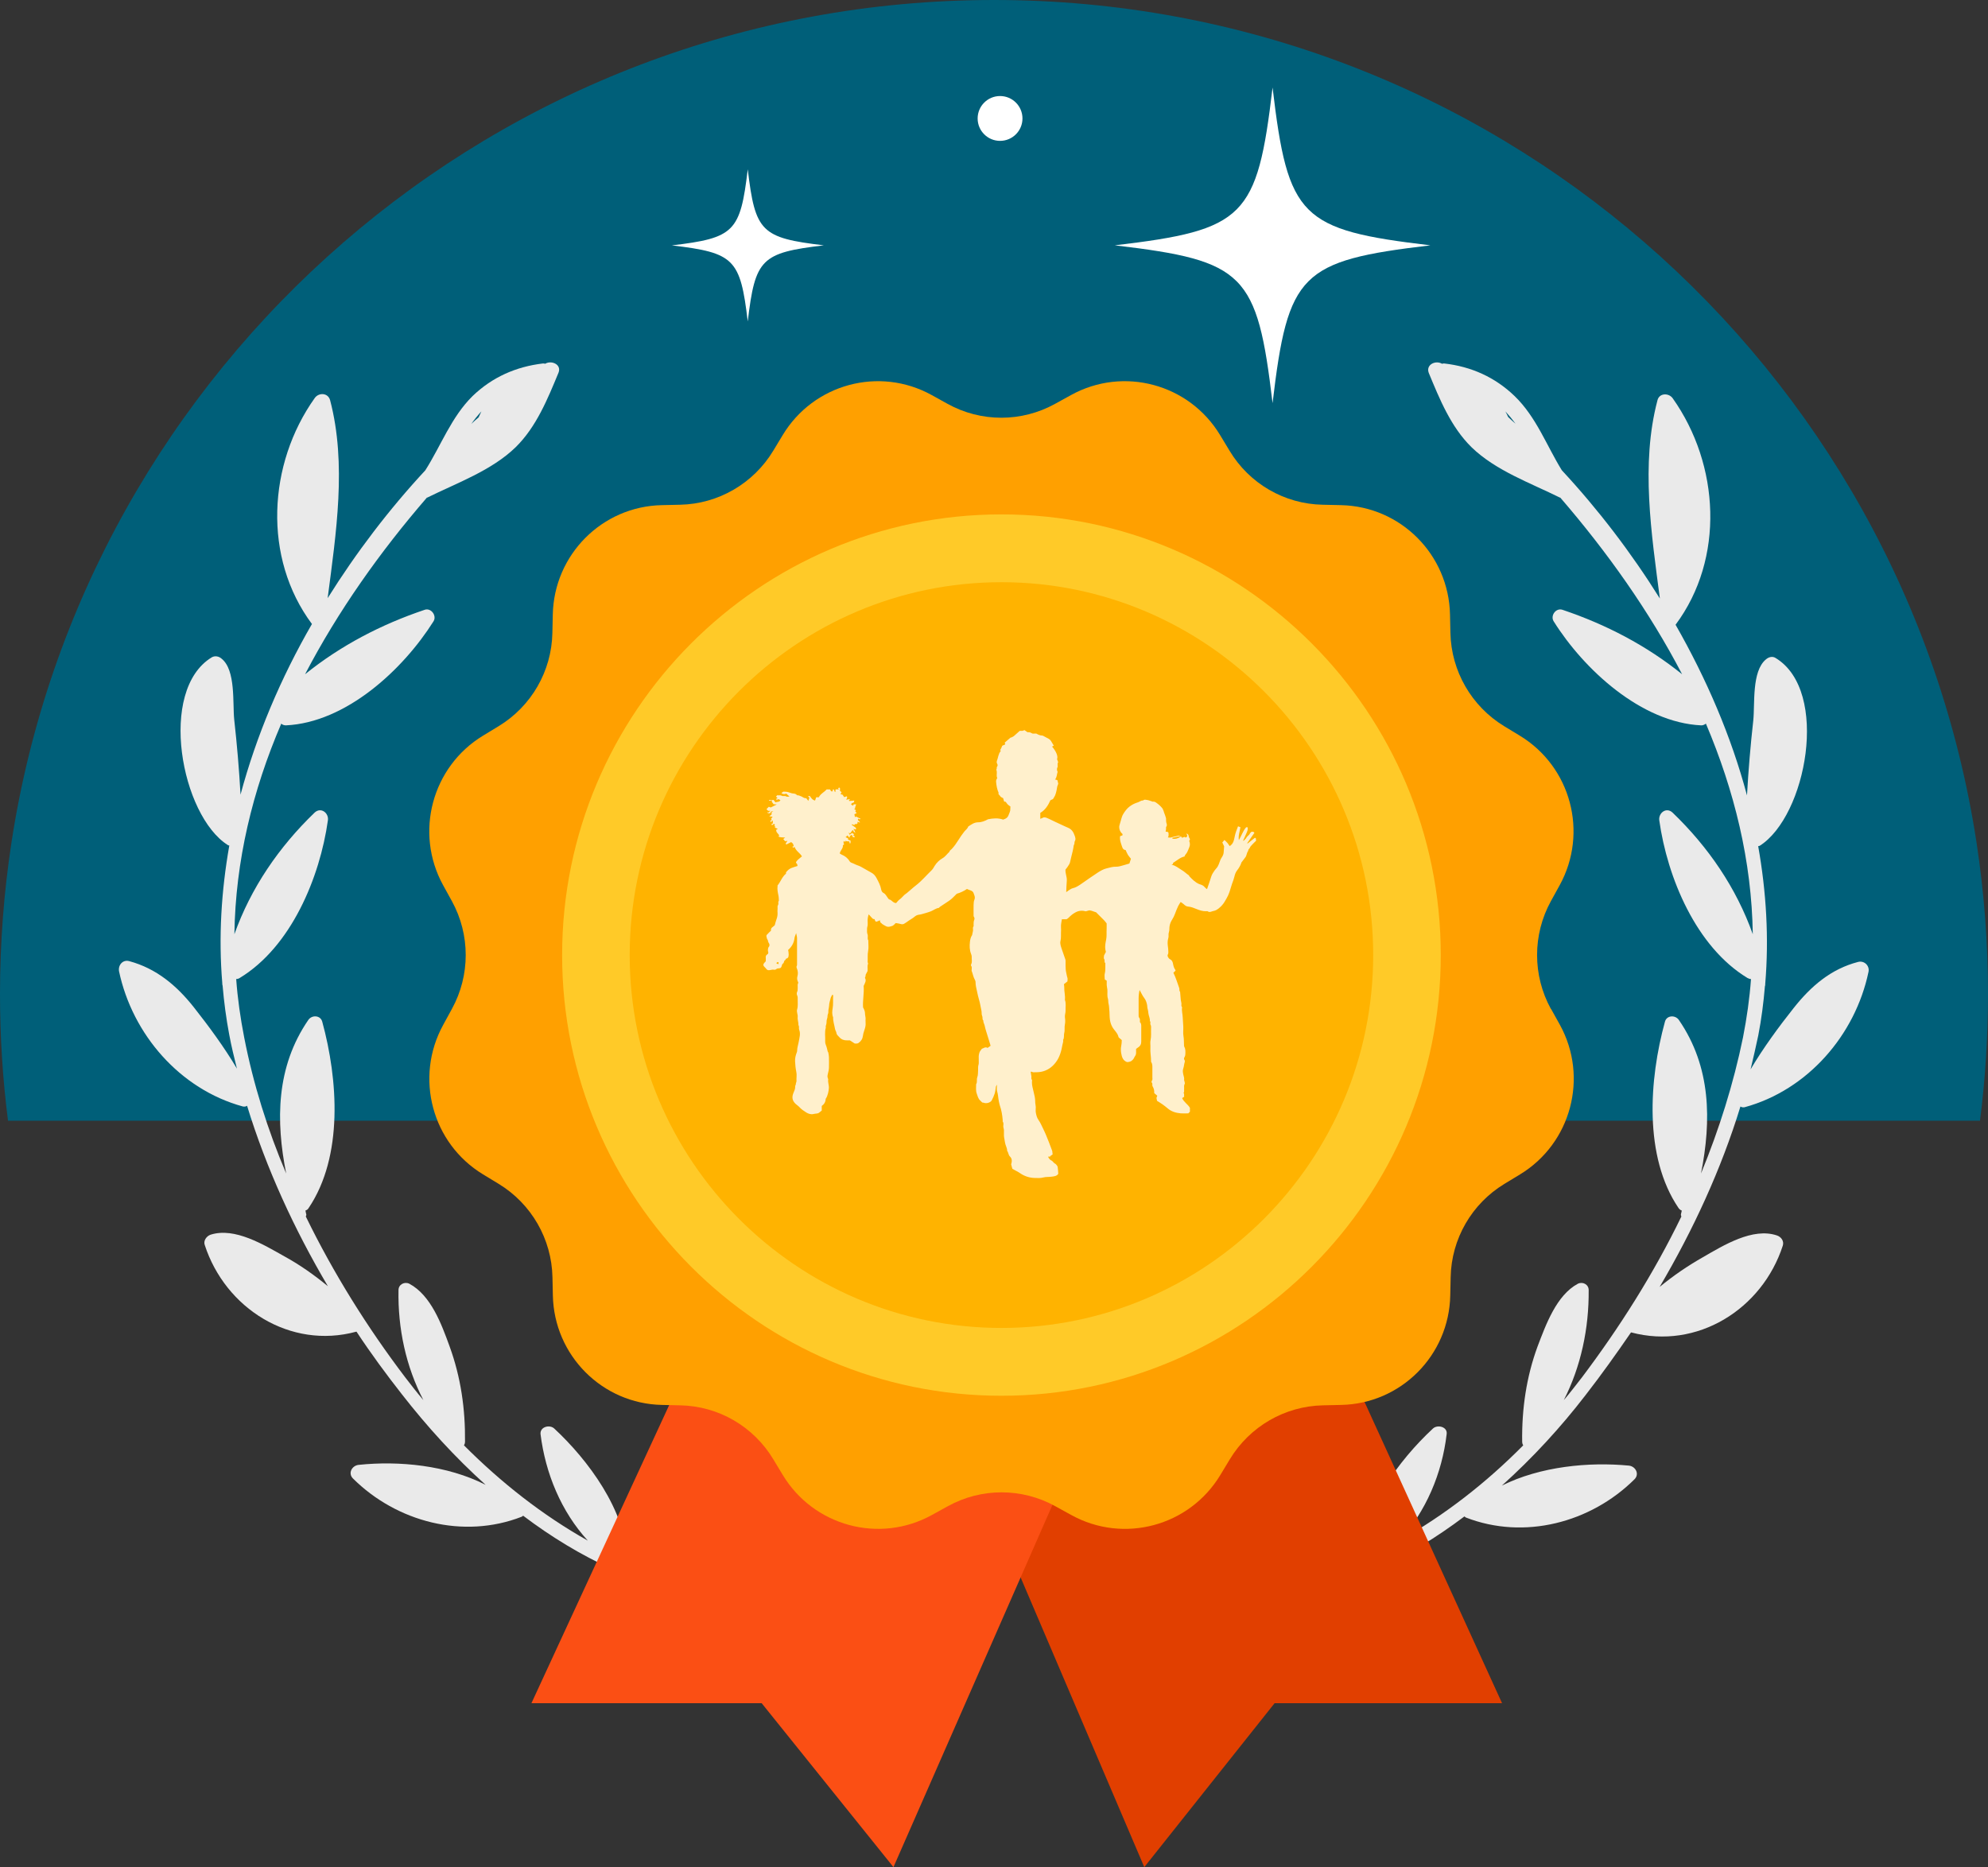 <?xml version="1.0" encoding="UTF-8"?>
<svg id="Layer_2" data-name="Layer 2" xmlns="http://www.w3.org/2000/svg" viewBox="0 0 243 228.24">
  <rect x="0" y="0" width="243" height="228.24" fill="#333333" stroke="none"/>
  <g id="Layer_1-2" data-name="Layer 1">
    <g>
      <path d="m243,121.5c0,5.25-.33,10.43-.98,15.5H.98c-.65-5.07-.98-10.25-.98-15.5,0-6.29.48-12.47,1.4-18.5C10.31,44.68,60.68,0,121.5,0s111.19,44.68,120.1,103c.92,6.03,1.4,12.21,1.4,18.5Z" style="fill: #005f79; stroke-width: 0px;"/>
      <g>
        <path d="m155.55,10.7c-1.88,15.89-3.4,17.41-19.29,19.29.03,0,.07,0,.1.01h0c15.79,1.87,17.31,3.43,19.19,19.28,1.88-15.88,3.4-17.41,19.29-19.29-15.89-1.88-17.41-3.4-19.29-19.29Z" style="fill: #fff; stroke-width: 0px;"/>
        <circle cx="122.24" cy="14.48" r="2.74" style="fill: #fff; stroke-width: 0px;"/>
        <path d="m91.4,20.7c-.91,7.66-1.64,8.39-9.3,9.3.02,0,.03,0,.05,0h0c7.61.9,8.34,1.65,9.25,9.29.91-7.66,1.64-8.39,9.3-9.3-7.66-.91-8.39-1.64-9.3-9.3Z" style="fill: #fff; stroke-width: 0px;"/>
        <path d="m58.84,50.29c-.13.26-.21.47-.34.73-.3.26-.6.51-.9.81.39-.56.81-1.07,1.24-1.54Zm28.41,144.2c-3.64-.9-7.1-2.14-10.4-3.64-.04-.09-.09-.17-.17-.26l-.04-.04c-.17-5.91-4.75-12.08-8.9-15.93-.56-.51-1.75-.21-1.67.69.6,4.8,2.52,9.46,5.78,13.02-5.56-3.13-10.57-7.07-15.14-11.65.09-.13.13-.3.13-.47.04-3.98-.51-7.84-1.88-11.61-.98-2.7-2.27-6.25-4.92-7.67-.6-.3-1.33.09-1.33.77-.09,4.67.9,9.34,3.04,13.45-.77-.9-1.5-1.84-2.22-2.78-4.62-6.08-8.77-12.72-12.15-19.66.04-.09.09-.21.04-.34s-.04-.26-.09-.39c.13-.04.3-.13.39-.3,4.28-6.34,3.59-15.76,1.67-22.78-.21-.81-1.28-.86-1.71-.21-3.94,5.74-3.98,12.33-2.7,18.76-2.27-5.35-4.02-10.92-5.13-16.62-.47-2.4-.81-4.8-.98-7.15.13,0,.3-.04.43-.13,6.29-3.81,9.8-12.29,10.78-19.27.13-.9-.86-1.67-1.63-.94-4.36,4.2-7.79,9.21-9.8,14.86.13-8.95,2.22-17.56,5.73-25.74.13.13.34.21.56.21,7.36-.34,14.33-6.81,18.05-12.72.43-.69-.3-1.67-1.07-1.41-5.35,1.8-10.27,4.37-14.63,7.88,4.02-7.71,9.15-14.95,14.89-21.59h.04c3.64-1.8,7.87-3.3,10.82-6.17,2.52-2.48,3.89-5.87,5.22-9.08.43-1.03-.86-1.58-1.63-1.11-.09-.04-.13-.04-.26-.04-3.29.39-6.2,1.67-8.6,3.98-2.61,2.57-3.85,6.04-5.78,9.08-4.41,4.75-8.43,10.02-11.94,15.63,1.03-7.92,2.35-16.4.3-24.2-.26-.94-1.41-.94-1.88-.26-5.73,8.05-6.37,19.53-.34,27.62-3.81,6.6-6.8,13.66-8.73,20.86-.17-3.08-.43-6.12-.77-9.17-.21-2.01.21-6.04-1.54-7.45-.34-.3-.81-.39-1.2-.17-6.63,4.03-3.76,19.36,1.97,22.96.04.04.09.04.17.04-.98,5.57-1.33,11.18-.86,16.83v.04c0,.09,0,.17.04.26.17,2.01.43,3.98.81,6,.26,1.41.6,2.78.94,4.15-1.54-2.61-3.47-5.22-5.26-7.49-2.1-2.66-4.58-4.75-7.91-5.65-.77-.21-1.37.47-1.24,1.24,1.63,7.71,7.44,14.43,15.14,16.53.21.04.39,0,.51-.09,2.35,7.67,5.78,15.12,9.88,22.06-1.67-1.37-3.42-2.61-5.3-3.64-2.52-1.41-6.07-3.6-9.03-2.66-.51.17-.9.73-.73,1.24,2.52,7.79,10.48,12.81,18.52,10.62h.04c1.75,2.66,3.64,5.22,5.56,7.67,3.04,3.9,6.46,7.67,10.22,11.05-4.71-2.4-10.61-2.96-15.53-2.44-.81.09-1.33,1.03-.68,1.67,5.35,5.31,13.48,7.45,20.62,4.67.09-.04.13-.09.17-.13,6.8,5.14,14.55,8.91,23.1,10.11.51.17.81-.73.17-.9Z" style="fill: #eaeaea; stroke-width: 0px;"/>
        <path d="m185.25,51.79c-.3-.26-.6-.51-.9-.81-.13-.26-.21-.47-.34-.69.43.47.86.99,1.24,1.5Zm-29.35,143.69c8.56-1.2,16.3-4.97,23.1-10.11.04.04.13.09.17.13,7.14,2.78,15.27.64,20.62-4.67.64-.64.13-1.58-.68-1.67-4.88-.47-10.82.09-15.53,2.44,3.76-3.38,7.19-7.11,10.22-11.05,1.93-2.48,3.76-5.05,5.56-7.67h.04c8.04,2.14,16-2.83,18.52-10.62.17-.56-.21-1.07-.73-1.24-2.95-.99-6.5,1.2-9.03,2.66-1.88,1.07-3.64,2.27-5.3,3.64,4.11-6.98,7.53-14.39,9.88-22.06.13.09.3.13.51.09,7.7-2.1,13.52-8.82,15.14-16.53.17-.73-.47-1.41-1.24-1.24-3.34.86-5.78,2.96-7.91,5.65-1.8,2.27-3.72,4.88-5.26,7.49.34-1.37.64-2.78.94-4.15.39-2.01.64-3.98.81-6,.04-.09.04-.17.04-.26v-.04c.47-5.61.13-11.26-.86-16.83.04,0,.09-.04.17-.04,5.73-3.6,8.6-18.93,1.97-22.96-.39-.26-.86-.13-1.2.17-1.75,1.46-1.33,5.44-1.54,7.45-.34,3.04-.6,6.12-.77,9.17-1.93-7.24-4.96-14.26-8.73-20.86,6.03-8.09,5.39-19.57-.34-27.67-.47-.69-1.67-.69-1.88.26-2.05,7.79-.73,16.27.3,24.2-3.51-5.61-7.53-10.88-11.98-15.67-1.88-3.04-3.12-6.51-5.78-9.08-2.4-2.31-5.3-3.6-8.6-3.98-.09,0-.17,0-.26.04-.77-.47-2.01.09-1.63,1.11,1.33,3.21,2.7,6.6,5.22,9.08,2.95,2.87,7.19,4.37,10.82,6.17h.04c5.73,6.64,10.87,13.88,14.89,21.59-4.36-3.51-9.28-6.08-14.63-7.88-.81-.26-1.5.73-1.07,1.41,3.68,5.87,10.7,12.38,18.05,12.72.21,0,.39-.09.56-.21,3.47,8.18,5.6,16.79,5.73,25.74-2.01-5.65-5.43-10.66-9.8-14.86-.77-.73-1.75.04-1.63.94.98,6.98,4.49,15.46,10.78,19.27.17.09.3.13.43.13-.17,2.36-.51,4.75-.98,7.15-1.16,5.65-2.91,11.22-5.13,16.62,1.28-6.47,1.24-13.02-2.7-18.76-.43-.64-1.5-.6-1.71.21-1.93,7.02-2.61,16.49,1.67,22.78.13.17.26.26.39.3-.04.13-.04.26-.09.39-.04.13,0,.26.04.34-3.38,6.98-7.57,13.58-12.15,19.66-.73.94-1.45,1.88-2.22,2.78,2.1-4.11,3.08-8.78,3.04-13.45,0-.69-.73-1.07-1.33-.77-2.61,1.41-3.89,4.97-4.92,7.67-1.37,3.73-1.93,7.62-1.88,11.61,0,.17.04.34.13.47-4.53,4.58-9.58,8.52-15.14,11.65,3.25-3.55,5.22-8.22,5.78-13.02.13-.9-1.11-1.2-1.67-.69-4.15,3.85-8.73,10.02-8.9,15.93l-.04.04c-.09.09-.13.17-.17.26-3.29,1.5-6.76,2.7-10.4,3.64-.73.17-.43,1.07.21.99Z" style="fill: #eaeaea; stroke-width: 0px;"/>
        <g>
          <g id="Page-1">
            <g id="ahs-badge">
              <g id="icons8-guarantee">
                <polygon id="Path" points="183.6 208.2 155.8 208.2 139.87 228.24 113.67 166.86 164.73 166.86 183.6 208.2" style="fill: #e13f00; stroke-width: 0px;"/>
                <polygon id="Path-2" data-name="Path" points="136.15 166.86 109.21 228.24 93.1 208.2 64.96 208.2 84.06 166.86 136.15 166.86" style="fill: #fb4f14; stroke-width: 0px;"/>
                <path id="Path-3" data-name="Path" d="m189.57,123.33c-2.25-4.1-2.25-9.07,0-13.17l1.08-1.96c3.52-6.42,1.37-14.48-4.88-18.27l-1.91-1.16c-3.99-2.43-6.47-6.73-6.57-11.4l-.05-2.24c-.15-7.33-6.03-13.23-13.33-13.38l-2.24-.05c-4.67-.09-8.96-2.58-11.37-6.59l-1.16-1.92c-3.78-6.27-11.82-8.43-18.22-4.9l-1.96,1.08c-4.09,2.26-9.04,2.26-13.13,0l-1.95-1.08c-6.4-3.53-14.43-1.37-18.21,4.9l-1.16,1.92c-2.42,4-6.71,6.49-11.37,6.59l-2.24.05c-7.3.15-13.18,6.05-13.33,13.38l-.05,2.24c-.09,4.68-2.58,8.98-6.57,11.4l-1.91,1.16c-6.24,3.79-8.4,11.86-4.88,18.27l1.08,1.96c2.25,4.1,2.25,9.07,0,13.17l-1.07,1.96c-3.52,6.42-1.37,14.48,4.88,18.27l1.91,1.16c3.99,2.43,6.47,6.73,6.57,11.4l.05,2.24c.15,7.33,6.03,13.23,13.33,13.38l2.24.05c4.67.09,8.96,2.58,11.37,6.59l1.16,1.92c3.78,6.26,11.82,8.43,18.22,4.9l1.96-1.08c4.09-2.26,9.04-2.26,13.13,0l1.96,1.08c6.4,3.53,14.44,1.37,18.22-4.9l1.16-1.92c2.42-4,6.71-6.49,11.37-6.59l2.24-.05c7.3-.15,13.18-6.05,13.33-13.38l.05-2.24c.09-4.68,2.58-8.98,6.57-11.4l1.91-1.16c6.24-3.79,8.4-11.86,4.88-18.27l-1.09-1.96Z" style="fill: #ffa000; stroke-width: 0px;"/>
                <path id="Path-4" data-name="Path" d="m123.03,66.64c-27.24,0-49.33,22.44-49.33,50.11s22.09,50.11,49.33,50.11,49.33-22.44,49.33-50.11-22.09-50.11-49.33-50.11Z" style="fill: #ffb300; stroke-width: 0px;"/>
                <path id="Shape" d="m122.41,170.62c-29.61,0-53.7-24.17-53.7-53.87s24.09-53.87,53.7-53.87,53.7,24.17,53.7,53.87-24.09,53.87-53.7,53.87Zm0-99.45c-25.06,0-45.44,20.45-45.44,45.58s20.39,45.58,45.44,45.58,45.44-20.45,45.44-45.58-20.39-45.58-45.44-45.58Z" style="fill: #ffca28; stroke-width: 0px;"/>
              </g>
            </g>
          </g>
          <g style="opacity: .8;">
            <path id="new_figures" data-name="new figures" d="m153.38,102.42c-.32.25-.6.47-.88.69-.02-.01-.03-.03-.05-.04.29-.42.59-.85.88-1.26-.09-.17-.23-.13-.36-.13-.06.06-.12.11-.17.17-.04.05-.05.11-.09.16-.05.06-.11.11-.17.17-.05.05-.1.09-.14.14-.04.06-.07.13-.12.19-.04.05-.09.1-.14.14-.05.04-.07.13-.2.12.14-.31.28-.59.4-.88.1-.24.23-.47.16-.76-.06,0-.11,0-.18,0-.39.44-.56,1.02-.89,1.57-.09-.58.12-1.05.19-1.58-.06-.02-.16-.06-.29-.11-.16.42-.32.8-.4,1.22-.09.45-.16.92-.62,1.2-.09-.13-.17-.25-.26-.37-.11-.13-.24-.24-.38-.38-.09.1-.16.19-.26.3.08.18.18.38.22.48-.02.28-.04.47-.05.66,0,.24-.09.47-.22.66-.12.18-.21.35-.27.56-.06.21-.16.42-.26.61-.1.16-.25.29-.36.45-.16.23-.32.46-.41.74-.15.51-.34,1.02-.52,1.55-.05-.04-.1-.06-.13-.09-.1-.09-.18-.19-.28-.28-.16-.14-.37-.18-.57-.26-.48-.21-.84-.58-1.19-.95-.02-.02-.01-.09-.04-.1-.32-.21-.58-.49-.91-.67-.39-.23-.73-.55-1.22-.63.08-.04.14-.07.18-.09,0-.07.01-.14.01-.14.49-.3.89-.68,1.4-.78.02-.07.03-.11.05-.14.09-.14.21-.25.28-.4.1-.18.16-.38.24-.57.13-.27.1-.54,0-.81.07-.1.14-.18.04-.31-.08-.11-.1-.25-.13-.38-.04-.15-.15-.1-.23-.24,0,.21.12.23.07.41-.05.05-.15.1-.19.13-.16-.22-.33.1-.49-.02-.02-.04-.04-.09-.06-.14-.05.05-.06.05-.11.07-.29.21-.61.28-.95.23,0-.04,0-.08,0-.11.03-.01.05-.03.07-.03.16,0,.3-.07.46-.09.13-.02.33-.08.48-.08-.15-.06-.34-.08-.33-.05-.19.03-.19.05-.35.08-.17.03-.24.05-.4.1-.17.06-.32.04-.49.02.16-.2.06-.4.09-.54-.08-.22-.26-.12-.36-.17.02-.11.04-.2.05-.3,0-.1-.02-.23.03-.3.1-.13.08-.27.04-.38-.08-.21-.06-.43-.07-.64,0-.04-.02-.07-.03-.11-.07-.27-.2-.53-.27-.8-.06-.18-.13-.32-.26-.45-.11-.11-.21-.24-.34-.33-.24-.18-.46-.41-.72-.35-.29-.09-.5-.19-.71-.21-.16-.02-.34-.09-.48.07-.25-.03-.42.16-.63.22-.36.11-.68.26-.99.49-.34.25-.58.58-.79.92-.23.37-.28.81-.42,1.21-.03.11-.07.22-.08.32-.02.37.12.69.4.93,0,.07,0,.12,0,.16-.11.04-.22.08-.3.11-.06.51.13.92.27,1.35.07.21.21.34.41.34.1.21.17.41.28.59.11.17.25.32.37.48-.06.19-.12.37-.19.58-.22.06-.45.14-.68.2-.31.08-.63.2-.95.19-.41-.02-.78.12-1.15.2-.38.09-.75.3-1.09.52-.7.45-1.38.95-2.07,1.42-.3.2-.61.41-.99.49-.16.04-.31.15-.46.24-.11.07-.21.15-.33.24.02-.49.03-.94.07-1.39.04-.47-.2-.9-.16-1.38.08-.1.18-.2.25-.32.11-.18.26-.36.3-.55.09-.46.23-.91.33-1.37.03-.14.05-.27.08-.4.03-.14.02-.29.09-.4.08-.14.02-.3.08-.4.16-.26.06-.51-.02-.73-.14-.41-.36-.76-.81-.94-.26-.1-.51-.24-.77-.35-.52-.22-1.02-.49-1.52-.72-.24-.11-.47-.23-.68-.19-.17.08-.28.12-.41.18v-.73c.6-.35.96-.92,1.24-1.55.12-.05.22-.1.31-.14.09-.15.19-.29.26-.45.07-.17.12-.35.16-.53.07-.27.07-.56.19-.79.09-.18-.03-.26-.03-.39.01-.23-.21-.17-.32-.24.23-.28.21-.64.31-.93-.03-.07-.06-.12-.07-.18-.01-.08-.01-.16,0-.24,0-.06.06-.11.07-.17.01-.06,0-.13,0-.2,0-.08-.01-.16,0-.24.01-.06.05-.11.07-.14-.05-.14-.09-.25-.14-.38.14-.33-.08-.92-.61-1.54.07-.04.14-.07.21-.11-.12-.21-.23-.39-.34-.57-.07-.1-.15-.19-.25-.25-.21-.13-.44-.22-.65-.35-.07-.04-.13-.07-.21-.07-.25,0-.48-.12-.67-.23-.21-.04-.42.06-.59-.06-.16-.11-.33-.12-.5-.11-.13-.09-.25-.17-.38-.26-.09.04-.17.08-.25.09-.11.01-.21,0-.32,0-.24.21-.47.43-.72.64-.11.09-.26.14-.39.2,0,0,0-.02,0-.03-.25.22-.5.43-.74.64.04.07.06.11.08.14-.07.22-.35.1-.41.32-.04.16-.15.3-.21.44.03.04.05.07.07.11-.06.09-.13.16-.17.25-.08.21-.16.42-.2.63-.04.23-.23.45-.05.72.04.07.06.22-.04.33-.08.09.03.25-.1.35.15.27.03.57.07.84.01.07.04.13.06.2-.1.14-.16.28-.14.46.04.46.12.92.31,1.34-.09.2.13.26.19.4.04.11.23.17.36.25.04.13.08.27.12.41.07.01.14.03.2.04.09.12.15.23.24.32.1.1.22.17.33.25-.03.23.02.45-.08.68-.22.56-.23.73-.81.92,0,0,0,0,0,0t0,0c-.62-.22-1.24-.16-1.85-.04-.38.21-.77.37-1.2.37-.49,0-.84.27-1.22.52-.08.27-.33.42-.49.63-.25.32-.48.65-.69.99-.25.4-.51.78-.83,1.12-.11.11-.26.18-.29.35-.28.25-.48.57-.82.77-.4.23-.74.55-.99.96-.11.2-.23.4-.39.55-.63.61-1.2,1.29-1.9,1.83-.38.29-.72.62-1.09.92-.11.09-.23.16-.33.25-.18.17-.34.38-.54.52-.2.14-.33.34-.45.46-.38,0-.52-.37-.84-.44-.08-.02-.14-.15-.2-.22-.16-.21-.25-.45-.52-.58-.13-.06-.24-.25-.26-.39-.09-.52-.34-.98-.58-1.43-.14-.26-.33-.5-.62-.65-.3-.16-.6-.33-.9-.51-.25-.15-.51-.3-.79-.39-.27-.09-.51-.24-.78-.33-.08-.03-.16-.1-.2-.17-.23-.39-.56-.64-.97-.81-.09-.04-.17-.1-.23-.14.06-.38.43-.61.38-.99.06-.06.11-.1.16-.15-.12-.11-.08-.23-.06-.38.08.04.13.07.19.1.02-.04.05-.1.07-.15.12.17.31.02.45.13v.19h.13v-.33c-.1-.03-.19-.06-.29-.09,0-.06-.01-.12-.02-.18-.1-.05-.2-.09-.3-.14.08-.07.17-.15.25-.22.09.09.08.26.29.24-.02-.05-.03-.09-.05-.15.09-.05.19-.11.28-.16.05.11.09.21.13.29h.21v-.12c-.06-.03-.11-.05-.17-.07.04-.08.06-.13.09-.18-.1-.06-.19-.11-.24-.14-.11.08-.19.14-.29.22-.04-.1-.07-.16-.13-.3.1.08.13.1.17.14.1-.13.19-.25.29-.38.02-.02.07-.01.12-.02v.11c.13.11.2.18.24.22-.01-.05-.03-.15-.07-.23-.04-.08-.1-.16-.17-.27.13.03.22.05.32.08v-.2c-.18-.13-.36-.26-.54-.39.13-.11.23.05.35.05.03-.06.05-.11.08-.16.03.03.06.05.08.07.07-.04.14-.07.22-.11v-.21c.11.04.19.07.27.1.01-.02.02-.03.03-.05-.09-.09-.17-.17-.25-.25,0-.08,0-.13.02-.18.11.03.2.14.31.02-.2-.1-.4-.19-.58-.28-.05.04-.07.06-.11.09-.03-.13-.05-.25-.07-.37.07-.03.16-.07.24-.11.02,0,.02-.04.02-.04-.06-.08-.11-.15-.16-.22.04-.05.07-.08.1-.11-.08-.05-.16-.11-.23-.16.05-.02.09-.04.11-.05-.01-.19.09-.34.14-.52h-.31s-.04.1-.06.16c-.11-.05-.19-.09-.26-.12.03-.07.06-.13.09-.18.09-.03.19-.05.24-.1.05-.05.05-.15.06-.22-.23.02-.42.04-.63.06v-.14c.05-.02.1-.04.15-.06-.09-.04-.16-.03-.22-.01-.08.02-.16.03-.28.05.06-.16.18-.26.07-.42-.1.03-.2.06-.32.1-.07-.1-.14-.21-.2-.3-.08-.01-.16-.03-.24-.05.04-.09.08-.17.12-.27-.07-.05-.14-.09-.19-.13v-.33s-.08-.07-.11-.1c-.04.04-.08.08-.12.11.03.03.05.06.1.12h-.41c-.01.13-.02.22-.03.32-.02,0-.03,0-.05.01-.05-.11-.1-.22-.15-.33-.04.01-.07.02-.12.04v.2h-.19c-.05-.09-.1-.16-.14-.23h-.42c-.28.34-.73.51-.95.96h-.32c-.05.14-.09.27-.14.4-.33-.07-.49-.33-.63-.55h-.23c.07.08.13.15.17.2-.04.13-.08.23-.13.39-.11-.14-.2-.26-.26-.33-.26.03-.4-.13-.56-.2-.19-.07-.36-.17-.57-.16-.13-.2-.36-.2-.54-.22-.21-.03-.38-.13-.57-.17-.19-.05-.39-.04-.56-.05-.08.06-.15.11-.24.18.22.16.42.14.6.06.13.11.24.22.4.36-.15,0-.3.05-.38,0-.19-.13-.4,0-.56-.09-.2-.12-.38-.02-.56-.07-.06.06-.1.1-.15.16.07.08.13.15.19.21-.06.02-.11.04-.17.06.01.05.02.09.04.14.1-.03.19-.09.26-.08.07,0,.14.09.22.14-.18.24-.44.15-.6.25-.1-.13-.19-.23-.24-.3h-.55s0,.08,0,.1c.12-.02.25-.04.42-.06-.06.08-.08.1-.11.14.08.12.17.24.24.34.15,0,.26.02.39.03-.25.13-.48.24-.74.37-.05-.02-.15-.05-.23-.09-.11.11-.2.21-.29.3.06.06.13.12.21.2h.26c-.08.08-.14.15-.21.21-.02-.02-.05-.04-.1-.08v.16h.29c.04-.08.09-.16.13-.22h.27c-.12.05-.17.08-.22.1v.27c-.07.06-.17.13-.29.22.16.02.27.04.42.06-.09.11-.14.19-.19.24.03.07.05.11.08.16-.07.03-.12.06-.19.09.02.05.04.09.07.16.09-.08.17-.14.25-.21v.38c-.06.02-.1.04-.16.06.02.05.03.09.05.17.1-.08.17-.13.25-.19.05.06.09.11.12.15-.04.06-.06.1-.09.14.06.02.1.04.16.06-.03.03-.06.06-.1.11.09.04.17.07.24.1.03.01.06.02.14.05-.1.06-.17.11-.2.13-.03.36.32.47.38.74-.05.02-.09.04-.14.05.24.18.53.11.86.16-.11.08-.17.13-.23.17.1.14.18.29.34.28.06-.03.09-.05.14-.08.02.21-.29.27-.12.48.21-.11.43-.21.6-.3.09.08.18.13.22.2.05.09.07.2.1.3-.08.03-.13.05-.17.06.04.05.07.1.09.13.08-.04.12-.06.18-.1.17.51.66.73.9,1.16-.04.03-.09.06-.13.1-.07.05-.13.12-.2.17-.15.11-.27.23-.37.38-.04.06-.02.15.03.2.03.03.06.07.09.1.01.07.02.14.04.22-.25.08-.52.15-.76.25-.26.11-.47.3-.65.53v.16c-.48.38-.65.98-1.03,1.44,0,.03,0,.05,0,.08-.05.38.02.75.1,1.12.05.23.05.46.06.68-.15.14,0,.35-.09.48-.12.18-.05.35-.07.53-.02.17-.01.34,0,.52.01.28-.06.55-.16.81-.08.21-.12.43-.18.63-.03.03-.06.06-.1.1-.09.07-.18.14-.26.21-.1.09-.12.24-.11.38-.18.14-.33.33-.49.48-.09.09-.07.19-.04.3.01.06.02.11.04.16.01.04.05.16.04.06,0,.05.03.09.06.12.03.13.05.26.13.38.03.04.06.1.08.15-.01.06-.02.12,0,.19,0,.03-.09.12-.13.2-.05.09-.1.43-.01.57,0,0,0,0,0,0,0,.07-.02.14-.04.21-.05.04-.11.08-.17.13-.11.11-.12.25-.1.39,0,.04,0,.08,0,.12,0,.09,0,.18,0,.27-.22.25-.48.42-.11.74.12.1.21.3.37.34.22.06.47-.1.72-.05.11.02.23,0,.32-.08.14-.13.37-.04.52-.15.16-.13.12-.43.28-.52.16-.09.09-.34.26-.42.07-.03.09-.09.08-.15.08-.05.18-.06.25-.13.12-.12.08-.26.11-.41,0-.04,0-.07-.01-.1,0-.14-.02-.29-.06-.45.43-.38.71-.85.78-1.45.02-.19.12-.36.2-.61.05.25.11.43.11.62,0,1.06,0,2.12,0,3.17,0,.08,0,.17-.03.22-.06.1-.04.17,0,.28.14.31.17.66.08.98-.07.24-.04.44.05.65.02.06.07.14.05.17-.13.2-.05.43-.07.64-.02.15.02.29-.07.45-.06.11-.06.31,0,.42.09.18.07.35.07.53-.01.4.05.8-.07,1.2-.09.3.1.61.07.92-.04.34.11.66.09,1,.13.17.02.39.09.56.19.48.04.94-.04,1.4-.06.39-.21.77-.21,1.18,0,.07-.02.14-.05.21-.13.34-.22.69-.2,1.07.02.43.06.86.15,1.29.08.36,0,.76.02,1.15,0,.11-.08.2-.07.28.01.14-.1.24-.09.37.02.27-.1.51-.2.75-.22.52-.18.94.24,1.35.15.14.33.25.47.4.24.27.54.47.84.66.27.17.6.27.9.19.24-.07.51-.01.7-.18.1-.08.2-.17.3-.24v-.56q.47-.34.48-.87c.27-.37.37-1,.39-1.31.03-.36-.14-.71-.08-1.08,0-.03-.02-.07-.03-.1-.09-.17-.06-.36-.02-.53.06-.26.13-.51.14-.77.02-.44,0-.87,0-1.31,0-.19-.05-.38-.08-.56,0-.05-.06-.08-.07-.13-.07-.27-.12-.55-.23-.81-.06-.13-.09-.29-.08-.44.03-.56-.09-1.12.08-1.67-.06-.2.08-.37.08-.56,0-.19.02-.39.08-.56.07-.18.02-.37.09-.52.09-.18.04-.35.07-.53.03-.18.07-.35.08-.52,0-.29.11-.57.17-.85.03-.16.13-.31.21-.47.03,0,.06.02.11.03,0,.05,0,.09,0,.12-.03.51.03,1.01-.06,1.52-.06.34-.09.73.06,1.08-.02.48.15.94.23,1.41.03.2.16.33.18.53.03.21.22.34.35.49.25.29.58.4.95.39.13,0,.26,0,.34,0,.23.15.42.27.6.39.16,0,.31.02.45-.07.31-.21.5-.51.54-.86.03-.21.07-.39.14-.58.11-.33.23-.67.19-1.03-.02-.19,0-.37,0-.56-.01-.19-.07-.38-.07-.56,0-.27-.1-.51-.24-.76-.06-.88.15-1.78.07-2.62.16-.36.37-.65.16-.99q.09-.17.09-.39c.08-.16.16-.3.23-.44.04-.31-.07-.63.07-.9-.02-.09-.06-.16-.06-.23.03-.44-.03-.88.06-1.32.08-.41.02-.84.02-1.27,0-.01,0-.03,0-.04-.15-.23,0-.5-.09-.72-.1-.25-.05-.49-.06-.72,0-.14.06-.27.07-.4.01-.16.01-.32,0-.48-.02-.29.04-.57.12-.85.19.16.32.36.49.51,0,0,0,0,0,0,.03.03.07.06.12.06.04,0,.07,0,.11,0,.02.04.03.08.04.13,0,.02.01.04.03.06.01.04.04.07.07.1,0,.01.01.02.02.03,0,0,.01,0,.02-.01.04.01.08.01.13-.01.12-.06.24-.1.36-.15.01.1,0,.21.09.3.01.01.03.02.05.03.17.2.43.29.6.4.3.14.49.03.69-.02.23-.05.36-.26.49-.37.18.03.3.04.42.07.44.12.48.11.84-.13.25-.17.49-.35.75-.5.19-.11.33-.27.52-.37.19-.1.41-.09.62-.15.39-.11.78-.21,1.16-.36.32-.13.59-.36.94-.41.05,0,.09-.09.15-.13.22-.15.44-.28.65-.43.33-.21.66-.42.94-.7.17-.17.33-.33.47-.47.48-.14.89-.34,1.25-.59.08.04.14.06.2.09.23.09.5.14.6.4.09.26.24.51.11.82-.09.2-.09.45-.1.67-.01.4,0,.79,0,1.19,0,.08-.01.18.03.22.11.14.09.31.04.41-.09.21-.05.41-.07.61,0,.05.02.13,0,.16-.15.16-.04.35-.07.53-.04.17-.07.34-.11.54-.17.24-.24.55-.27.85-.05.48-.05.97.14,1.44.05.13.09.27.08.4-.02.29.09.6-.07.88-.03.05-.03.16,0,.19.12.13.06.27.07.41,0,.08-.03.17,0,.23.14.33.18.69.36,1.01.06.1.11.23.11.35,0,.37.09.73.17,1.08.08.36.15.73.26,1.08.13.42.18.85.28,1.27.06.23,0,.51.1.71.09.18-.03.4.14.54-.02.22.11.4.16.61.11.55.31,1.06.46,1.59.09.29.18.59.27.89-.14.1-.26.18-.37.26-.29-.18-.51.07-.71.11-.05.08-.07.13-.11.16-.16.17-.21.39-.25.61-.03.21,0,.42-.01.64-.01.19.03.38-.04.58-.06.19-.03.41-.04.62-.02.29,0,.61-.1.87-.11.29.03.6-.14.85,0,.39-.06.78.08,1.16.11.3.17.63.44.85.08.07.15.15.23.23.06,0,.13,0,.19.03.33.12.81-.02.97-.3.14-.27.27-.55.36-.84.08-.26.1-.55.15-.85.02-.03.06-.1.13-.23,0,.32-.06.58.01.79.13.41.13.84.22,1.26.04.16.06.32.11.47.21.6.31,1.21.36,1.83,0,.05-.02.12,0,.16.12.17.09.35.07.53-.01.19.07.35.08.52.01.24-.01.48,0,.71.02.27.1.54.13.81.05.35.27.65.26,1.01.17.21.14.5.34.69.3.29.25.63.15.97.06.2.11.37.15.54.33.19.65.34.95.54.55.38,1.16.57,1.82.58.33.01.66.03,1-.06.33-.09.69-.05,1.03-.1.3-.04.63-.06.81-.35-.02-.29-.03-.56-.07-.82-.02-.12-.11-.23-.19-.32-.07-.08-.19-.13-.27-.2-.1-.09-.17-.22-.28-.27-.21-.09-.31-.24-.41-.42,0-.02,0-.04-.01-.07h.27s-.02-.04-.04-.05c.11-.08.21-.16.32-.23-.06-.16-.01-.3-.08-.47-.13-.34-.26-.68-.39-1.03-.21-.52-.41-1.05-.66-1.55-.2-.39-.36-.81-.62-1.17-.18-.25-.25-.56-.31-.86-.05-.23,0-.47-.01-.71-.01-.23-.08-.46-.07-.68,0-.4-.1-.78-.19-1.15-.09-.41-.22-.8-.21-1.22,0-.09.04-.22,0-.27-.13-.15-.04-.3-.07-.45-.03-.16-.06-.32-.08-.48,0-.02.02-.04.05-.08.1.03.21.1.31.09.31-.01.61,0,.92-.06.76-.15,1.34-.57,1.78-1.15.48-.62.69-1.39.82-2.16.04-.2.13-.39.08-.6.17-.26.06-.57.14-.85.09-.32,0-.68.08-1.04.06-.28.04-.58,0-.87-.03-.29.1-.56.08-.84-.02-.43.08-.86-.08-1.28.06-.52-.1-1.04-.08-1.55,0-.12-.02-.24-.04-.37.14-.11.29-.24.43-.34,0-.17.04-.31,0-.43-.08-.23-.1-.46-.16-.69-.06-.26-.06-.51-.07-.76,0-.2,0-.4,0-.6,0-.06,0-.13-.02-.19-.14-.41-.28-.81-.42-1.21-.11-.35-.27-.71-.18-1.07.09-.35.04-.7.06-1.04.01-.21.02-.43,0-.63-.03-.34.07-.65.11-.98h.57c.09-.06.18-.1.25-.18.24-.25.5-.47.81-.64.42-.24.85-.27,1.3-.15.17-.05.33-.09.43-.12.32.04.55.17.82.24.31.31.64.63.97.97.12.13.23.27.32.39,0,.25.01.46,0,.67-.03.44.03.87-.06,1.32-.08.38-.16.79-.1,1.19.02.1.05.19.07.3-.07.14-.15.29-.23.44,0,.15-.06.34.01.43.13.16-.03.38.15.5,0,.19,0,.37,0,.56-.01.23,0,.45-.06.68-.07.23-.01.5-.01.76.07.05.15.09.24.15,0,.17,0,.35,0,.53.01.19.06.37.08.56.03.37-.05.75.07,1.12.06.2.02.43.08.64.06.21.06.43.08.64.05.42.02.85.08,1.28.05.32.14.61.29.88.23.42.65.73.76,1.23.01.06.08.1.13.15.1.09.2.17.27.23-.01.28-.02.51-.07.74-.06.27-.05.59,0,.87.08.44.19.89.71,1.08.41,0,.67-.16.87-.52.02-.04.03-.1.06-.13.12-.15.19-.32.18-.52,0-.16,0-.31,0-.44.09-.07.16-.13.23-.17.28-.17.41-.42.4-.74,0-.62,0-1.24,0-1.87,0-.19-.01-.36-.16-.49-.02-.17.05-.36-.08-.52-.08-.1-.08-.21-.08-.32,0-.69,0-1.38,0-2.06,0-.35.04-.69.12-1.03.19.33.33.67.56.97.2.25.3.57.36.88.03.16.01.32.07.49.05.15.06.32.08.48.03.33.22.63.18.97.15.13.01.31.08.44.09.16.08.32.07.49-.02.47.04.93-.06,1.4-.07.3,0,.63-.02.95-.04.55.09,1.09.08,1.63,0,.04,0,.08.02.11.16.24.14.51.14.78,0,.36,0,.71,0,1.07,0,.15.05.31-.07.45-.04.04-.03.18,0,.22.13.13.03.28.08.41.19.34.22.47.22.87.12.1.24.21.37.31-.03.09-.08.2-.1.28.03.14.05.26.07.35.24.15.46.28.67.43.21.15.43.32.63.49.46.4,1.02.56,1.61.61.3.02.61,0,.91,0l.2-.2v-.48c-.26-.44-.75-.7-.95-1.19.08-.05.16-.1.25-.16-.05-.17.05-.33-.08-.47.12-.15.05-.32.07-.48.02-.2-.05-.41.07-.61.04-.07,0-.2-.02-.3-.01-.07-.06-.15-.05-.22.04-.23-.06-.43-.1-.64-.07-.38-.09-.47.02-.81.07-.23.08-.47.15-.69.03-.08.04-.2-.04-.3-.06-.09-.06-.21.02-.32.06-.1.1-.23.1-.35.01-.3.04-.62-.12-.9-.03-.05-.03-.12-.04-.18-.02-.39,0-.77-.07-1.16-.07-.37,0-.76-.02-1.15-.01-.37-.06-.74-.07-1.12-.01-.4-.14-.79-.08-1.2,0-.03,0-.06-.01-.08-.14-.13-.04-.3-.07-.45-.03-.15-.06-.29-.08-.44-.03-.32-.06-.64-.08-.96-.14-.14-.05-.32-.11-.47-.22-.61-.4-1.23-.71-1.86.08-.07.16-.16.26-.25,0,0,0-.07-.03-.11-.17-.22-.23-.5-.28-.76-.05-.25-.13-.41-.36-.53-.21-.11-.37-.42-.27-.58.08-.13.06-.25.06-.37,0-.23-.03-.46-.06-.68-.04-.31-.04-.64.06-.96.07-.22-.02-.47.07-.72.08-.21.04-.47.08-.72.05-.31.16-.57.32-.82.14-.22.25-.45.34-.69.11-.32.25-.64.39-.95.08-.17.19-.32.31-.51.12.09.26.17.38.28.15.15.33.27.52.28.37.03.69.16,1.03.3.38.15.77.29,1.2.27.05,0,.12-.02.16,0,.26.21.52-.01.76-.04.37-.05.9-.52,1.13-.84.17-.22.29-.46.43-.69.14-.25.26-.5.35-.77.12-.33.2-.68.32-1.02.1-.27.21-.55.28-.84.06-.28.16-.57.35-.81.2-.25.36-.53.48-.83.01-.04,0-.08.03-.11.17-.22.34-.44.5-.66.17-.23.14-.55.34-.77-.04-.18.15-.25.2-.39.05-.14.17-.25.27-.36.15-.17.32-.32.49-.49-.01-.08-.03-.18-.04-.32Zm-58.45,15.36c-.09-.06.11-.22.22-.16l.02.23s-.12,0-.23-.07Z" style="fill: #fff; fill-rule: evenodd; stroke-width: 0px;"/>
          </g>
        </g>
      </g>
    </g>
  </g>
</svg>
